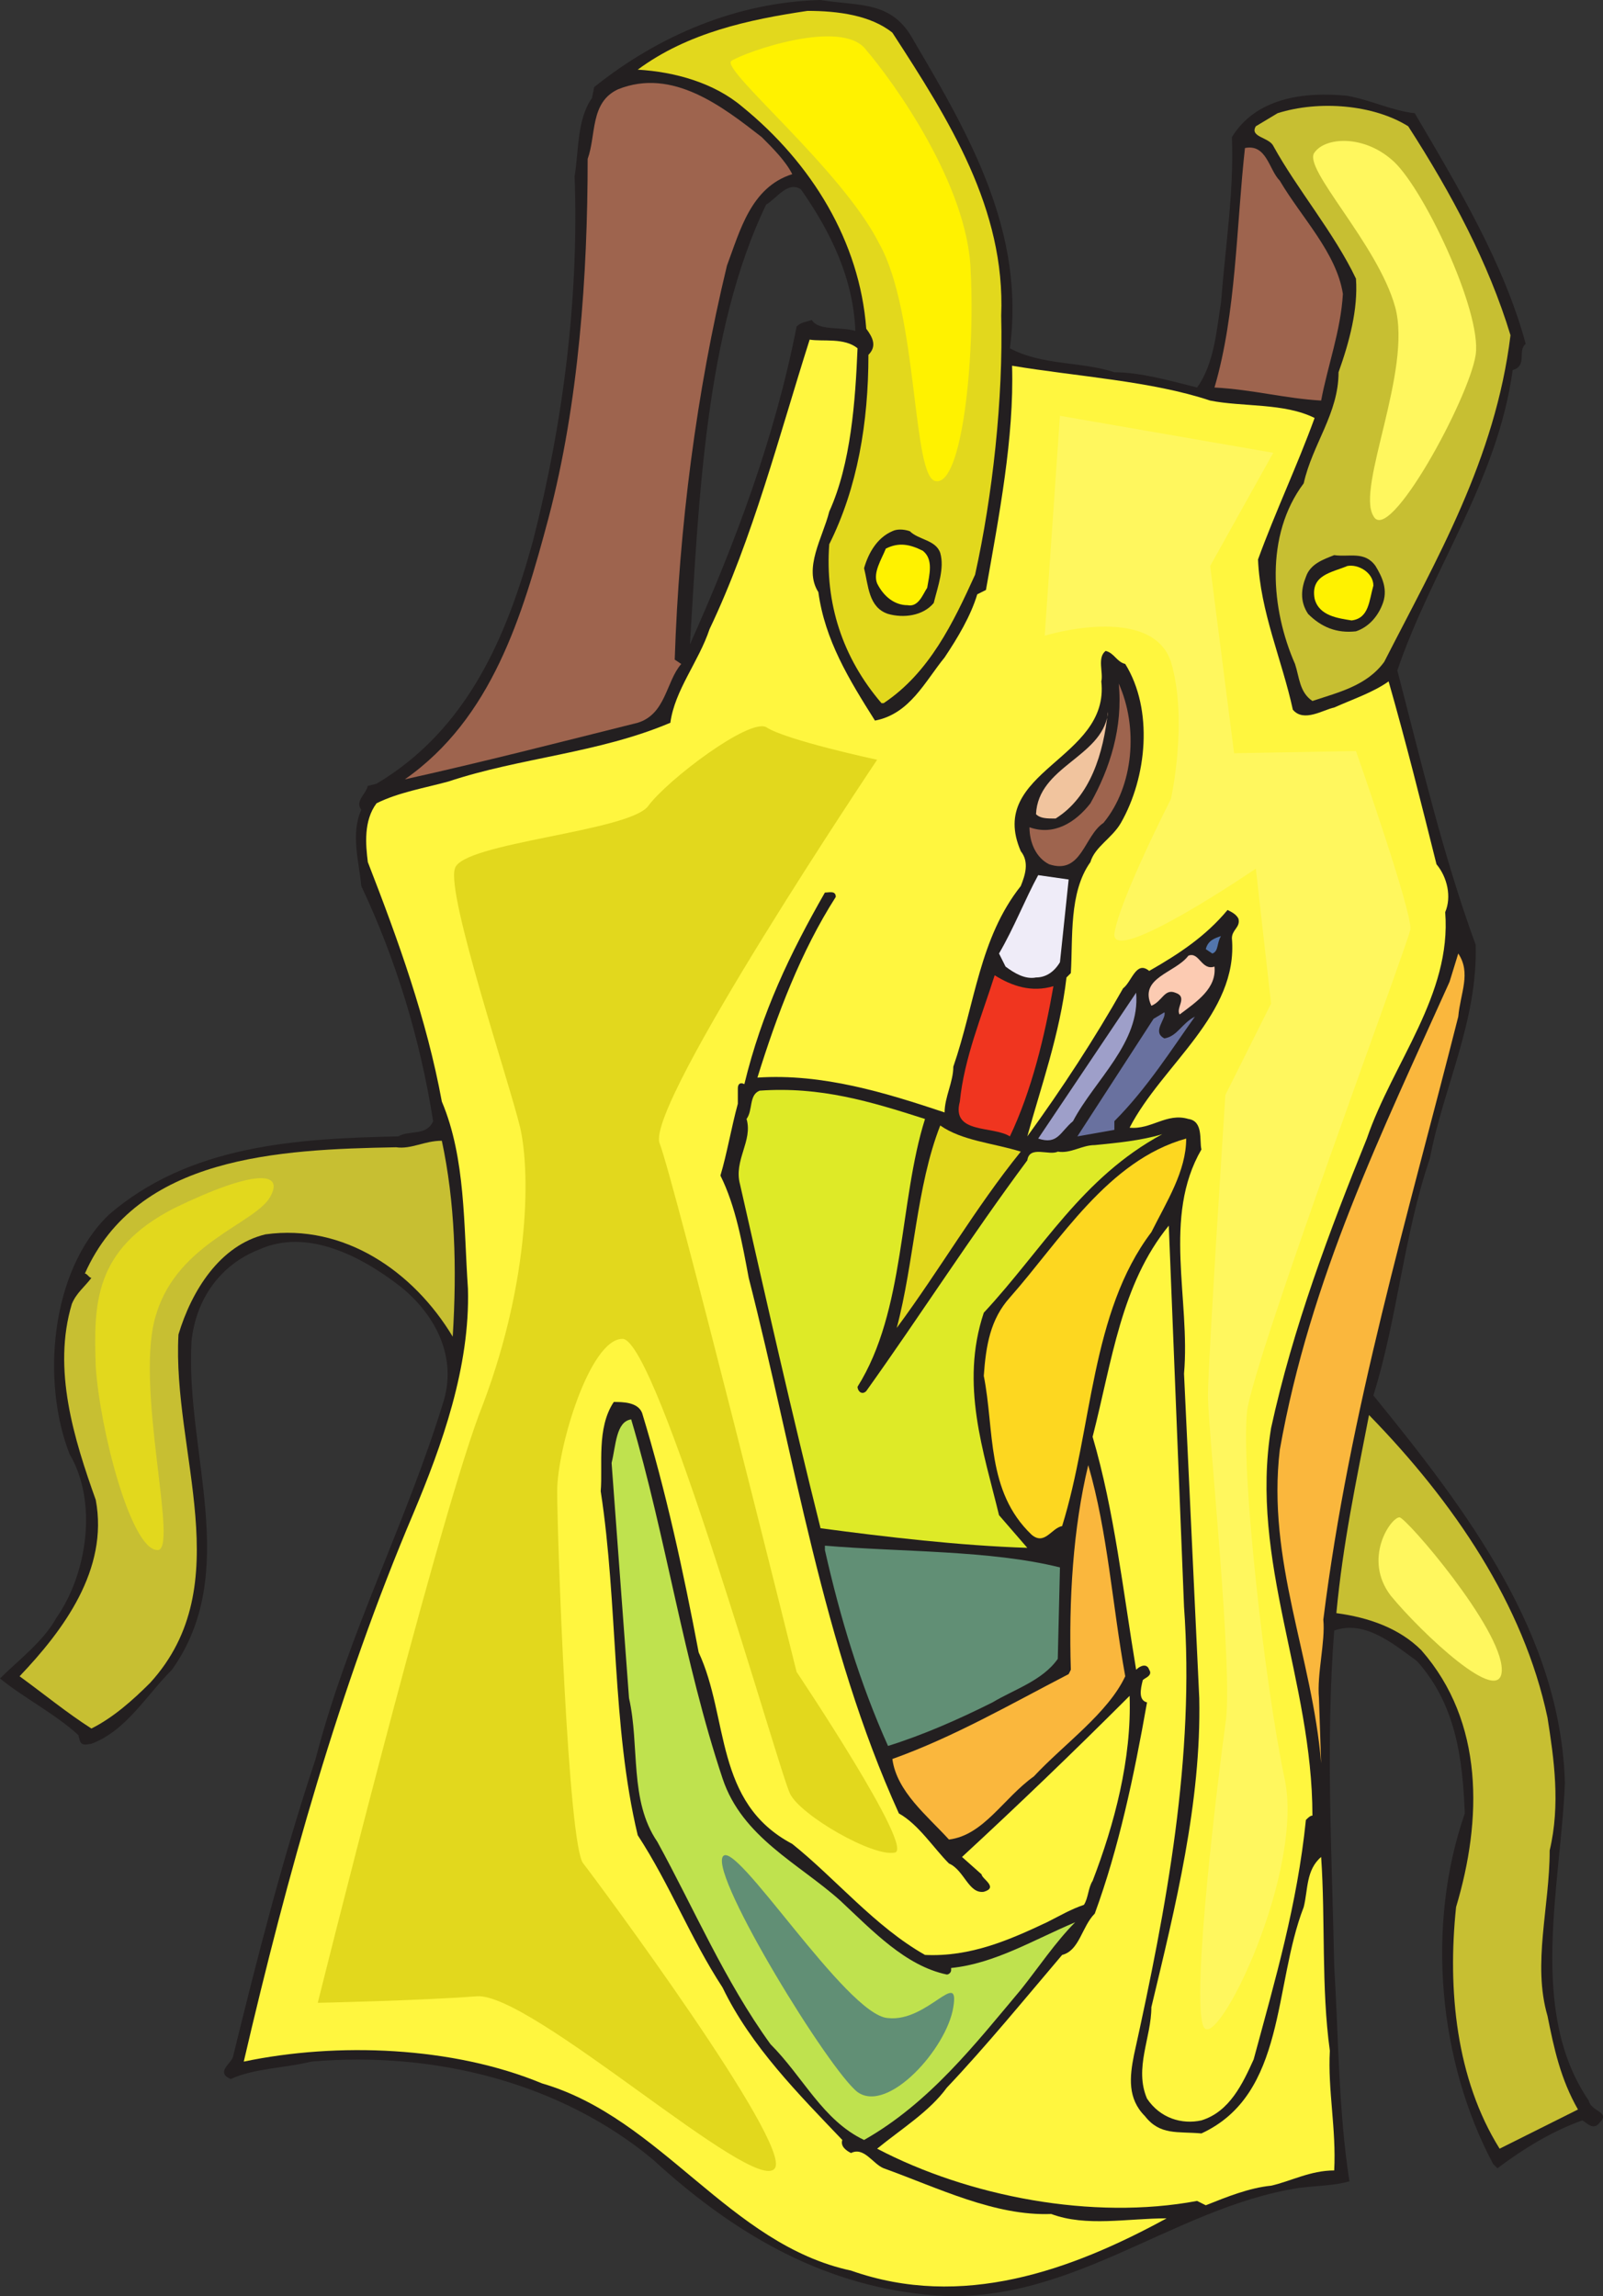 <svg xmlns="http://www.w3.org/2000/svg" width="552.377" height="791.031"><rect width="100%" height="100%" fill="#333333" stroke="none"/><path fill="#231f20" fill-rule="evenodd" d="M19.5 557.25C30 542.25 33.75 517.5 24 501c-9.75-24.75-6.75-63 13.5-82.5 27.75-24 64.5-26.25 99.75-27 3.75-2.25 9.75 0 12-5.25-4.5-28.5-12.75-55.5-24.75-81-.75-8.25-3.75-18 0-26.25-2.25-3 1.5-5.25 2.25-8.25l3-.75c31.5-18.75 45-51 54-84 10.5-41.25 15.75-84 14.25-125.25 1.5-9 .75-19.5 6-27l.75-3.75c22.5-18 49.5-29.25 78-30 13.5 2.25 24.75 0 32.25 14.25 19.5 33 38.25 66 33 105.75 11.25 6 24.75 4.5 36 8.25 9 0 19.5 3 28.5 5.25 6-8.25 6.75-20.25 8.25-29.25 1.5-19.5 4.5-38.25 3.75-57 8.25-13.5 24.75-15.75 39.75-14.25 8.25 1.5 15.75 5.25 23.25 6 15 25.5 30.75 51.75 38.25 79.5-3 2.25.75 7.5-4.5 9C516 165.75 493.5 195.75 481.5 231c8.25 31.5 15.75 63.75 27 94.5.75 26.25-11.25 49.5-15.75 73.5-9 26.25-11.25 55.5-19.5 81.75 33 40.5 64.5 82.5 66 133.5-1.5 36-12.75 78.75 8.25 109.5.75 3.75 7.5 3.75 3.75 7.5-2.25 3-4.5 0-6-.75-10.5 3.75-20.25 9.75-29.25 16.5l-1.5-1.5c-18.75-35.25-23.25-81.75-9.75-120.75-.75-18.75-3-37.5-16.5-52.5-8.25-6-18-14.25-28.5-10.5-3 39-.75 77.25 0 115.5 1.5 24.75 1.5 50.25 5.25 74.25-5.25 1.5-11.25 1.5-17.25 2.25-44.25 6.75-80.25 42-129 36.75C282 786.75 252 768.75 225 744c-31.5-26.25-75-37.5-117.75-33.75-9 2.25-19.5 2.25-27.75 6-5.25-2.25 0-5.25.75-7.5 8.25-33.75 17.25-69 28.5-102.75 11.25-43.5 31.5-81.75 44.25-123.75 4.5-15.75-3.75-30-15-39-13.5-10.5-32.25-20.25-48.75-12.75C75.75 435.75 67.5 447.75 66 462c-2.25 38.25 17.25 79.5-6.75 113.25-9 9-15.75 21-27.75 25.5-3.75.75-3.75 0-4.5-3-8.25-7.5-18.75-12.75-27-19.5 6-6 15-12.75 19.5-21M264 70.5C243 114 240.75 173.25 237.75 222c15.75-35.25 29.25-71.25 36.75-109.5 1.5-1.5 3-1.5 5.25-2.25 2.25 3.75 9.75 2.25 15 3.75C294 96 286.5 80.25 276 65.25c-4.5-3-8.25 3-12 5.25"/><path fill="#c7bf32" fill-rule="evenodd" d="M33 516.75c-7.5-21-15-45-8.25-67.5 1.5-3.75 4.5-6 6.75-9-.75 0-1.5-1.5-2.25-1.5 18-40.5 66.75-42.75 107.25-43.5 5.25.75 9.75-2.25 15.75-2.25 4.5 21 5.25 43.5 3.75 67.5-13.5-22.5-37.5-39-64.5-35.25-15.75 3.75-25.5 19.5-30 34.5-2.25 40.5 21 86.25-9.75 120-6 6-12.75 12-20.25 15.75-8.25-5.25-16.5-12-24.75-18 15-15.75 30.75-36.75 26.25-60.75"/><path fill="#fff63f" fill-rule="evenodd" d="M142.5 521.25C152.25 498 162 471 161.25 444c-1.5-21.75-.75-45-9-64.5-5.25-28.5-15-55.5-25.5-82.5-.75-6-1.5-14.25 3-20.25 7.5-3.75 16.5-5.25 24.75-7.5C179.25 261 206.25 259.5 231 249c1.5-11.25 9.75-21 13.5-32.25 15-31.5 24-66.75 34.5-99.75 4.5.75 12-.75 16.5 3-.75 18-2.25 39.75-9.75 56.25-2.25 9-9 19.5-3.75 27.75 2.25 16.5 10.5 30 19.5 44.25 12-2.25 17.25-13.5 24-21.75 4.5-6.75 9-14.25 11.25-21.75l3-1.5c4.5-25.5 9.75-52.5 9-77.25 22.5 3.75 48 5.25 68.25 12 11.25 2.25 25.5.75 36 6-6 16.5-13.5 32.25-19.5 48.75.75 18 8.25 34.5 12 51.75 3.75 4.5 10.5 0 14.25-.75 6.75-3 13.5-5.25 18.75-9 6 21 11.25 42 16.5 63 3.75 4.5 5.25 11.25 3 16.5 2.25 28.5-18 51.75-27 78-12.75 31.5-25.5 65.25-33 99.75-7.5 45.75 14.25 87 14.25 133.5-.75 0-1.5.75-2.25 1.5-3 29.25-10.5 54.75-18 82.5-3.75 8.25-8.25 18-18 21-6.75 1.5-14.25-.75-18.75-7.5-4.5-10.5 1.5-21 1.5-31.5C405 657 414 621 413.25 585L408 473.25c2.25-25.5-7.5-54 6-77.25-.75-3 .75-9.75-4.5-10.5-7.5-2.25-12.75 3.75-20.25 3 11.25-21.75 37.5-39 35.25-65.25 0-3 3-3.75 2.25-6.75-.75-1.5-2.25-2.25-3.75-3-7.5 9-16.5 15-27 21-4.5-3.75-6 3.75-9 6-9.75 17.25-21 34.5-33 51 4.5-16.5 11.25-35.25 13.5-54.75l1.5-1.5c.75-12-.75-27.75 6.75-38.25 1.5-5.25 7.5-8.25 10.5-13.5 9-15.75 11.25-39 1.5-54.75-3-.75-3.75-3.75-6.75-4.5-3 2.25-.75 7.5-1.5 10.5 3 27-39.75 30.75-27.75 58.5 3 3.75 1.5 8.25 0 12-14.25 18-15.75 40.5-23.25 62.25 0 5.25-3 10.5-3 15.75-20.25-6.75-42-13.5-64.5-12 6.75-21.75 15-43.5 27-62.25 0-2.25-2.25-1.5-3.75-1.5-12 21-21.75 41.25-27.75 66-1.5-.75-2.25 0-2.25 1.5v5.25c-2.25 8.25-3.75 17.25-6 24.75 5.25 10.5 7.5 23.25 9.75 35.25 15.75 61.5 25.5 126.75 51.75 184.5 6.75 3.75 12 12 17.25 17.25 5.25 2.25 6.75 10.5 12 9.75 5.25-1.5-.75-4.5-.75-6l-6.75-6c19.5-18 38.25-36 57.75-55.5C390 606 384 628.5 376.5 648c-1.5 2.25-1.5 6-3 8.25-4.5 1.5-8.25 3.75-12.75 6-12.75 6-26.25 12-42 11.25-17.25-9.75-30.75-26.25-45.75-38.25-27-14.25-21.75-43.5-32.25-66-5.25-27.75-11.25-55.5-19.5-82.5-1.5-3.75-6.75-3.75-9.75-3.75-6 9-3.75 21.75-4.5 30.75 6 39 3.75 81 12.75 118.5 11.25 17.25 18 35.25 29.25 52.5 9.75 20.25 26.25 36.75 41.25 52.5-.75 2.25 1.5 3.75 3 4.5 4.5-2.25 7.5 3.75 11.25 5.25 18.75 6.75 38.25 16.5 57.75 15.75 12 4.5 26.25 1.5 39.75 1.5-33 18-70.5 31.5-108.75 18-42-9-65.25-52.5-106.5-64.5C156 705 116.25 703.5 84 710.25c15-64.5 33-129 58.5-189"/><path fill="#9e644e" fill-rule="evenodd" d="M189 178.5c10.5-39.75 13.5-84 13.5-123.75 3-8.25.75-19.5 10.5-24 18.75-7.5 36 6 49.5 16.5C266.25 51 270.75 55.5 273 60c-14.25 4.5-18 19.5-22.5 31.5-10.5 43.5-16.5 90-18 135.75l2.25 1.5c-5.25 6-5.25 17.25-15 20.25-27 6.75-53.25 13.5-80.25 19.5 30-21 40.5-56.25 49.5-90"/><path fill="#e2d81d" fill-rule="evenodd" d="M278.25 3.75c10.5 0 21.75 1.5 29.25 7.5 19.5 30 39 60.75 37.5 97.5.75 28.5-3 62.25-9 89.25-7.5 16.5-15.75 33.75-31.5 44.25h-.75c-13.5-15.75-19.5-34.5-18-54.75 9.75-19.5 13.5-42 13.5-65.25 3-3 1.5-6-.75-9-2.25-30-18.75-57-42.75-76.5-9.75-8.25-23.25-12-36-12.75C237 11.25 258 6.75 278.25 3.75"/><path fill="#bfe24e" fill-rule="evenodd" d="M217.5 489c12 40.5 18 83.25 31.5 123.75 6.75 20.25 26.25 29.25 40.5 42 11.25 10.5 22.5 22.5 36.75 25.5.75 0 1.5-.75 1.5-1.5V678c15-1.5 28.5-9.75 42.75-15.75-6.75 6.75-12.75 15.75-18.75 23.25-15.75 18.75-31.5 39-54 51.75-14.25-6.75-21-21.75-32.25-33-15.75-21.75-26.25-46.5-39-69.75-9.75-14.25-6-33-9.75-49.5l-6-81c1.5-6 1.5-14.25 6.75-15"/><path fill="#deea27" fill-rule="evenodd" d="M261.75 375.75c21-1.5 38.25 3.75 57 9.75-9 28.5-6.75 66-23.25 92.25 0 1.5 1.5 3 3 1.5 18.75-26.25 36-53.25 55.5-79.5.75-5.25 7.5-1.5 10.5-3 4.5.75 8.25-2.25 12.75-2.25 7.5-.75 15.75-1.5 23.25-3.75-27.75 15-41.25 39.75-61.5 61.5-8.25 24.75 0 48 5.25 69.75l9.75 11.25c-23.25-.75-48.75-3.75-71.25-6.75C273 487.5 264 447.75 255 408c-2.25-8.25 4.5-15 2.25-22.5 2.25-3 .75-8.25 4.5-9.75"/><path fill="#231f20" fill-rule="evenodd" d="M307.5 183c1.5-.75 3.75-.75 6 0 3 3 9 3 10.5 7.5 1.5 5.25-.75 11.25-2.25 17.25-3.75 4.5-10.5 5.25-15.75 3.75-6.75-2.25-6.75-9.75-8.25-15.75 1.5-5.25 4.5-10.5 9.75-12.75"/><path fill="#fff200" fill-rule="evenodd" d="M305.25 189c4.5-2.25 8.25-1.5 12.75.75 3.75 3 2.25 8.25 1.5 12.75-1.5 2.25-3 6.75-6.75 6-4.5 0-8.25-3-10.5-7.5-1.5-3.75 1.5-8.25 3-12"/><path fill="#618f75" fill-rule="evenodd" d="M284.25 532.5c26.25 2.25 57 1.5 81 7.5l-.75 31.5c-5.25 7.5-15 10.5-22.5 15-12 6-24 11.25-36 15-9.75-21.75-16.5-44.25-21.75-67.5v-1.5"/><path fill="#e2d81d" fill-rule="evenodd" d="M324 387.75c7.5 5.25 18 6 27.75 9C336 416.25 324 437.25 309 457.5c6-22.5 6.75-48.75 15-69.75"/><path fill="#fab73d" fill-rule="evenodd" d="M307.5 606c21-7.5 40.5-18.75 60.75-29.25l.75-1.5c-.75-24 .75-48.75 6-70.5 6.75 23.25 8.25 48 12.75 72.75-6 12.75-21 23.25-31.5 34.5-10.5 7.5-17.25 20.25-29.25 21.75-7.5-8.25-18-16.5-19.5-27.75"/><path fill="#f0351f" fill-rule="evenodd" d="M342.75 336c6 3.75 12.75 6 20.25 3.75-3 17.25-7.5 36-15 51.75-6-3.75-20.25-.75-17.25-12 1.5-15 7.5-29.25 12-43.5"/><path fill="#fff63f" fill-rule="evenodd" d="M326.25 719.25c13.5-14.25 27-30.75 39.75-45.75 6-1.5 6.75-9.75 11.25-14.25 8.25-22.5 13.5-47.25 18-72.75-3-.75-2.25-4.5-1.5-7.5 0-.75 3.75-1.5 2.25-3.75-.75-2.25-3-1.5-4.5 0-4.5-27-7.5-54.75-15-80.25 6.75-26.25 9.75-52.5 26.25-72.75L408 553.5c3.75 51.75-6 103.5-17.25 154.5-1.5 7.5-2.25 15 3.75 21 5.25 6.75 11.25 5.25 19.5 6 29.25-13.5 24.75-51 35.25-78 1.5-6 .75-12.75 6-17.25 1.5 21.75 0 45 3 66.75-.75 13.5 2.25 27 1.5 41.25-8.25 0-15 3.75-21.75 5.25-7.5.75-15 3.75-22.5 6.75l-3-1.5c-36 6.75-78.75-1.5-110.25-18 8.25-6.75 18-12.75 24-21"/><path fill="#efecf8" fill-rule="evenodd" d="m357.75 301.5 10.5 1.5-3 28.5c-2.25 3.75-5.25 5.25-8.25 5.25-3.75.75-7.5-1.5-10.5-3.75l-2.25-4.5c5.25-9 9-18.75 13.5-27"/><path fill="#9e644e" fill-rule="evenodd" d="M354.75 285c8.25 3 15.75-1.5 21-8.25 6.75-12 11.25-26.25 9.75-41.25 6.75 15 5.25 35.25-5.25 48-6.75 4.5-7.5 18-18.75 14.25-4.5-2.25-6.75-7.5-6.75-12.75"/><path fill="#f1c49e" fill-rule="evenodd" d="M381.75 246v-.75c-1.5 14.25-6 29.25-18 36.75-3 0-5.25 0-6.75-1.5.75-16.5 22.5-19.5 24.75-34.5"/><path fill="#fdd720" fill-rule="evenodd" d="M348 447c17.25-19.5 33.75-47.25 60.75-54.75 0 11.25-6.75 21.75-12 32.25-21 27.75-20.25 67.5-30.75 101.25-3.75.75-6 6.75-10.5 3-15.75-15-12.75-36-16.5-54.75.75-10.5 2.25-19.5 9-27"/><path fill="#9e9fc9" fill-rule="evenodd" d="M391.5 342c1.5 17.25-14.25 30-21.75 44.25-4.5 3.75-5.25 8.25-12 6L391.5 342"/><path fill="#69719f" fill-rule="evenodd" d="M401.25 348.75c.75 2.25-4.5 6.75 0 9 4.5-.75 6-5.25 10.5-7.5-7.5 10.5-16.5 24.75-27.75 36v3l-12.75 2.25L397.5 351l3.75-2.25"/><path fill="#fccbb2" fill-rule="evenodd" d="M409.5 329.25c3.75-1.5 4.5 5.25 9 3.75.75 7.5-6 12-12 16.5-1.5-2.25 3-6-1.5-7.5-3.75-1.5-4.5 3-8.25 4.5-4.5-9.75 8.25-11.25 12.75-17.25"/><path fill="#9e644e" fill-rule="evenodd" d="M429 51c7.5-1.5 8.25 7.5 12 11.25 7.5 12.75 19.5 24.75 21.75 39C462 114 457.5 126 455.25 138c-12.75-.75-23.25-3.75-36.75-4.5C426 108 426 78 429 51"/><path fill="#c7bf32" fill-rule="evenodd" d="M440.25 39c14.25-4.5 33-3 45 4.5 15 23.25 27.75 47.25 35.25 72-5.25 42.75-25.5 77.25-43.5 112.5-6 8.25-15.75 10.5-24.75 13.5-4.5-3-4.5-8.25-6-12.75-8.25-18.75-10.5-44.25 3-62.25 3-13.5 12-24 12-38.25 3.75-10.5 6.75-21.75 6-32.25-7.5-15.75-20.25-30.75-28.5-45.75-1.5-3-8.25-3-6-6.75l7.5-4.5"/><path fill="#5275ac" fill-rule="evenodd" d="M420.75 322.5c-1.5 2.25-.75 5.25-3 6l-2.25-1.5c.75-3 3-3.75 5.25-4.5"/><path fill="#231f20" fill-rule="evenodd" d="M459.75 191.25c5.25.75 10.5-1.5 14.25 3.75 2.25 3.75 4.5 8.25 2.25 13.5-1.5 3.75-4.5 7.5-9 9-6.75.75-12-1.5-16.5-6-3-4.5-2.25-9-.75-12.75 1.5-4.5 6-6 9.75-7.5"/><path fill="#fff200" fill-rule="evenodd" d="M464.25 195c3.75-.75 9 2.25 9 6.75-1.5 5.25-1.5 11.25-7.5 12-4.5-.75-11.25-1.5-12.75-7.5-1.5-8.25 6-9 11.25-11.25"/><path fill="#fab73d" fill-rule="evenodd" d="m499.5 338.25 3-9.75c4.5 6.75.75 13.5 0 21.75C485.25 418.5 465 486 456 558c.75 7.5-2.25 18.75-1.5 27l.75 22.5c-3-36.75-18.75-69.75-14.25-108 10.5-59.25 35.25-109.5 58.5-161.25"/><path fill="#c7bf32" fill-rule="evenodd" d="M471.75 487.5c29.25 30 53.25 65.25 61.5 104.25 2.25 14.25 4.5 30 .75 45.75 0 19.5-6 39-.75 57 2.25 11.25 4.5 21.75 10.5 32.25l-27 13.5c-15-24-18-54.75-15-83.25 9-30 9.75-63.75-12-88.5-7.5-7.5-18-11.25-29.25-12.75 2.25-24 6.75-45 11.25-68.25"/><path fill="#e2d81d" fill-rule="evenodd" d="M156.75 299.25c2.25-9 60.75-12.75 66.75-21.75 6.75-9 34.5-30 40.5-27 6.75 4.5 38.25 11.25 38.25 11.25s-79.5 118.5-75 132C232.5 407.25 274.5 576 274.5 576s41.25 61.5 33.75 62.25c-7.5 1.5-32.25-12.75-36-20.25S226.5 461.25 214.5 461.25c-11.25 0-22.5 37.5-22.5 52.5 0 15.75 3.75 122.25 9 128.25 5.25 6.75 72 96.75 66 105-6.75 9.75-84-60.75-102.75-59.25-19.5 1.5-54.75 2.25-54.75 2.25s39.75-159.75 55.5-202.5c17.25-43.5 18-82.5 14.25-99-3.75-15.75-25.5-80.25-22.5-89.25"/><path fill="#fff75e" fill-rule="evenodd" d="M365.25 143.25 360 219s36.75-11.25 43.5 9c6 20.25 0 47.25 0 47.25s-18 35.25-19.5 46.5c-.75 11.25 48.75-22.5 48.75-22.5l5.25 46.5-15.75 31.5s-6 92.25-6 103.5c0 12 9 96.75 6 113.25-2.25 16.5-12 94.5-7.5 104.25 4.5 9 35.25-54 27.75-86.25-6.75-32.25-15-105.75-12.75-126 3-20.25 54.75-159 56.25-165.75.75-6-18.75-61.5-18.75-61.5l-42 .75L417 195l21.75-39-73.5-12.75"/><path fill="#fff200" fill-rule="evenodd" d="M252 21c4.5-3 38.25-15 46.5-3.75 9 10.5 35.25 46.5 36 76.5 1.5 30-3 73.5-12 72-8.25-.75-6-57.75-19.5-81.75-12.75-25.5-54.75-60-51-63"/><path fill="#fff75e" fill-rule="evenodd" d="M453 52.5c3.75-5.25 16.5-6 26.25 2.25 10.5 8.25 31.5 52.5 29.25 67.5s-30 66-35.25 55.5c-6-9.75 13.5-50.25 7.5-72S448.5 57.75 453 52.5m29.25 470.25c2.25 0 35.25 38.25 35.25 52.5 0 13.5-27.75-12.75-38.25-25.5-9.75-12.75 0-27 3-27"/><path fill="#e2d81d" fill-rule="evenodd" d="M33 471c-.75-21.75-.75-40.5 27-54.75 27.75-13.5 38.25-12.75 33-3.75s-31.5 15.75-39 39.75c-8.25 24 8.25 83.25 0 81.75-9-.75-19.5-41.25-21-63"/><path fill="#618f75" fill-rule="evenodd" d="M249 639.75c3.75-7.5 42.75 54.75 57 55.5 13.5 1.5 24.75-17.25 22.5-3.75-2.25 14.25-22.5 36.75-33 29.25-9.75-7.5-50.25-73.5-46.5-81"/></svg>
